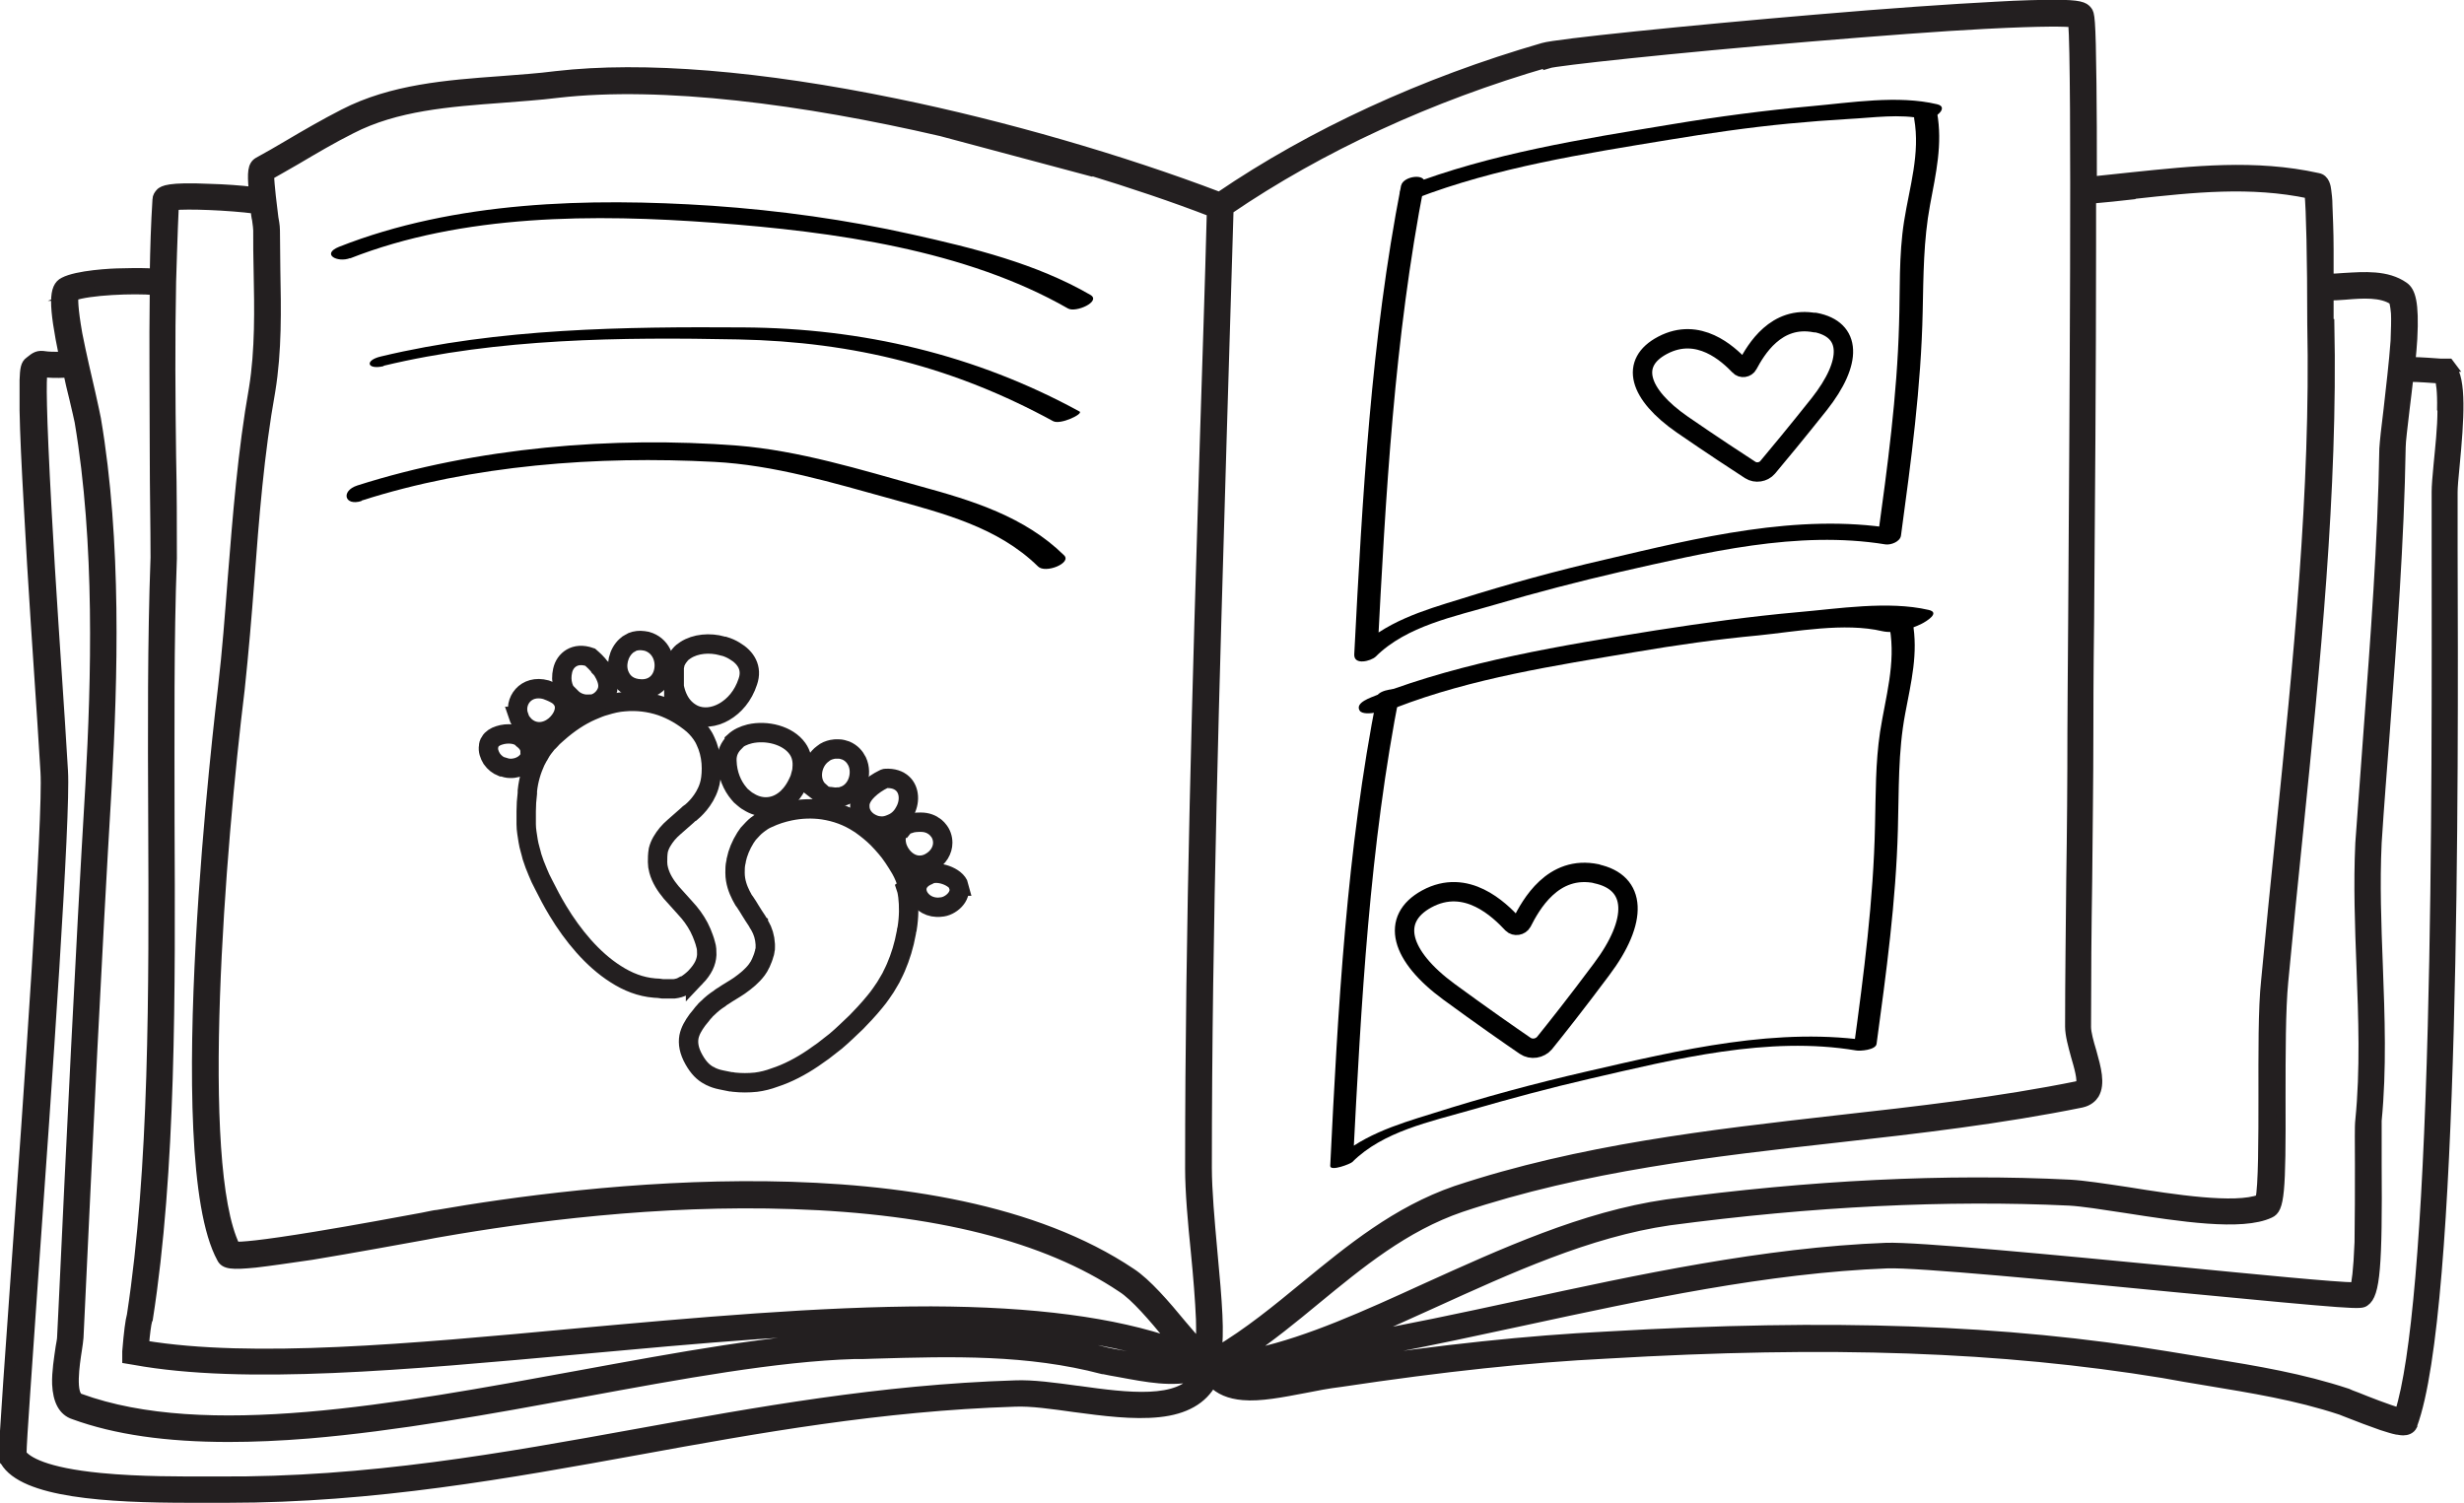 <?xml version="1.0" encoding="UTF-8"?>
<svg id="Layer_2" data-name="Layer 2" xmlns="http://www.w3.org/2000/svg" viewBox="0 0 63.59 38.79">
  <defs>
    <style>
      .cls-1 {
        stroke: #010101;
        stroke-linecap: round;
        stroke-linejoin: round;
      }

      .cls-1, .cls-2 {
        fill: none;
        stroke-width: .5px;
      }

      .cls-3 {
        stroke-width: 0px;
      }

      .cls-4 {
        fill: #231f20;
        stroke-width: .25px;
      }

      .cls-4, .cls-2 {
        stroke: #231f20;
        stroke-miterlimit: 10;
      }
    </style>
  </defs>
  <g id="Layer_1-2" data-name="Layer 1">
    <g>
      <path class="cls-2" d="m17.95,25.22c.2-.21.28-.39.29-.58,0-.09,0-.18-.03-.27-.01-.05-.03-.1-.05-.16-.03-.09-.07-.18-.12-.28-.1-.19-.22-.35-.36-.5-.12-.14-.24-.26-.36-.4-.14-.17-.26-.35-.32-.57-.02-.07-.03-.14-.03-.21,0-.09,0-.2.02-.31,0,0,0,0,0,0,.02-.08.05-.15.09-.22.04-.07.09-.14.14-.2.05-.06.11-.12.18-.18.11-.09.21-.19.33-.29.03-.03.06-.06.1-.08.07-.06.35-.3.47-.68.04-.12.06-.28.06-.46,0-.19-.03-.39-.1-.58-.03-.07-.06-.15-.1-.22-.07-.12-.16-.23-.27-.33-.26-.22-.54-.38-.83-.48-.3-.1-.62-.14-.95-.11-.16.01-.33.05-.49.1-.12.03-.23.08-.35.13-.3.13-.6.33-.88.58-.05.05-.11.09-.16.15,0,0,0,0,0,0-.03.03-.06.07-.1.1-.07.09-.15.18-.21.3,0,.01-.01.02-.02.03-.03.05-.05.1-.08.15-.1.22-.18.47-.21.76,0,.02,0,.04,0,.06-.02.16-.03.32-.03.47,0,.01,0,.03,0,.04,0,.1,0,.19,0,.29,0,.15.03.29.05.43.01.07.03.15.05.22.02.06.03.12.05.19.04.13.09.26.15.4.04.1.09.21.15.32.11.22.23.45.37.68.38.63.89,1.25,1.49,1.63.31.2.64.33,1,.36.07,0,.14.01.21.02.11,0,.21,0,.3,0,.08-.01.16-.03.23-.07,0,0,0,0,.01,0,.02,0,.04-.02.06-.03,0,0,0,0,0,0,.08-.05.16-.11.24-.19,0,0,0,0,.01-.01Z"/>
      <path class="cls-2" d="m17.4,17.7s0,.01,0,.02c.04.21.12.38.22.5.08.1.18.17.28.22.24.11.53.08.79-.07.26-.15.49-.41.61-.78.12-.35-.05-.62-.34-.79-.08-.05-.17-.09-.27-.12-.02,0-.03,0-.05-.01-.32-.09-.69-.06-.95.11-.05.03-.1.07-.14.12,0,0,0,0,0,0-.06.07-.11.15-.14.25,0,0,0,.01,0,.02-.04.14-.05.3-.02.49,0,.02,0,.03,0,.05Z"/>
      <path class="cls-2" d="m16.52,17.78c.35.02.56-.2.61-.47.06-.3-.08-.66-.44-.76,0,0,0,0,0,0-.06-.01-.11-.02-.16-.02-.1,0-.2.02-.27.07-.04.02-.07.04-.1.07-.2.18-.28.51-.17.76.08.19.25.34.55.35Z"/>
      <path class="cls-2" d="m14.71,17.97s.04.04.06.06c.09.08.19.12.3.14.08.01.16,0,.23,0,.05-.01.09-.03.13-.05.12-.07.21-.18.25-.32,0-.03.01-.06.01-.09,0-.13-.05-.26-.13-.39-.02-.02-.03-.05-.05-.07,0,0,0-.01-.02-.02-.08-.11-.18-.2-.26-.27-.2-.07-.36-.05-.48.02-.12.07-.2.19-.23.33-.03.13-.03.27.01.4.03.1.09.2.16.28Z"/>
      <path class="cls-2" d="m13.38,18.49c.02.06.05.11.1.17.02.02.04.05.06.07.14.13.3.17.45.15.08-.01.16-.04.23-.08.24-.14.41-.43.33-.66-.03-.08-.09-.16-.19-.22,0,0-.01,0-.02-.01-.09-.05-.17-.08-.25-.11-.52-.14-.84.3-.7.69,0,0,0,0,0,0Z"/>
      <path class="cls-2" d="m13.68,19.39c0-.11-.06-.22-.19-.32-.12-.14-.4-.16-.61-.09-.1.03-.19.09-.23.16,0,0,0,.01-.01.02-.02.03-.03.06-.03.1-.02.11.02.22.08.32.07.1.16.17.26.21,0,0,.01,0,.02,0,.06.02.13.04.19.04.26.01.49-.15.53-.35,0-.02,0-.05,0-.07Z"/>
      <path class="cls-2" d="m23.43,22.9c-.04-.18-.11-.34-.19-.48-.12-.2-.24-.39-.38-.55-.07-.08-.14-.16-.21-.23-.13-.13-.28-.25-.42-.35-.02-.01-.04-.03-.06-.04-.29-.19-.6-.3-.93-.35-.28-.04-.57-.03-.86.03-.19.04-.38.1-.57.19-.07.03-.14.07-.2.12-.02.02-.05.03-.07.05-.04.03-.07.06-.11.1-.04.04-.08.09-.12.13-.02.03-.05.07-.07.1-.12.19-.2.39-.24.58,0,.02,0,.04-.01.06-.02.09-.02.18-.02.25,0,0,0,.01,0,.02,0,.23.08.43.15.57.03.05.05.1.07.13.02.03.04.06.05.07.04.06.08.12.12.19h0c.06.1.12.19.18.28.01.02.02.04.03.05,0,.02.02.03.03.05,0,0,0,0,0,0,0,0,0,.01.01.02.08.14.13.3.14.48,0,.03,0,.05,0,.08,0,.03,0,.06-.01.09,0,.03-.01.05-.02.08-.02.08-.05.15-.08.22-.02.03-.03.07-.05.1-.02.03-.04.06-.06.09-.12.16-.28.29-.45.41-.13.09-.28.17-.41.26-.03.02-.07.04-.1.07-.11.07-.21.15-.3.24-.03.03-.06.05-.08.08-.04.04-.07.08-.1.12-.03.04-.06.07-.09.11-.11.15-.19.29-.22.44-.03.17,0,.36.13.59.12.21.24.33.39.41.01,0,.03.01.04.02.08.04.17.07.27.09.08.02.16.03.25.05,0,0,0,0,0,0,.03,0,.05,0,.08.01.19.02.38.02.57,0,.16-.02.32-.06.48-.12.34-.11.68-.29.99-.5.09-.06.18-.13.27-.19.11-.08.21-.17.32-.25.19-.16.36-.33.53-.49.07-.07.13-.14.2-.21,0,0,0,0,.01-.01.1-.11.19-.21.27-.31.06-.07.11-.14.16-.21.08-.11.15-.22.21-.33.03-.05.06-.1.08-.15.03-.06.06-.12.09-.19.12-.28.21-.57.27-.9,0-.03.01-.07.02-.1.05-.31.05-.59.02-.84-.01-.07-.02-.14-.04-.2Z"/>
      <path class="cls-2" d="m18.95,19.16c-.12.12-.2.28-.19.48.01.35.14.64.31.84.03.04.06.07.1.1.05.04.09.08.15.11.28.18.63.19.92-.03.04-.03.09-.07.13-.12,0,0,.01-.01.02-.02.08-.09.15-.2.21-.33.03-.06.05-.11.06-.16.02-.07.04-.14.04-.2.02-.2-.02-.37-.12-.51-.25-.35-.8-.48-1.23-.38-.16.04-.29.1-.4.2Z"/>
      <path class="cls-2" d="m21.11,20.42s.09.07.15.1c.04.02.09.03.14.04,0,0,.02,0,.03,0,.07.01.13.02.19.01.04,0,.09,0,.13-.02.38-.11.52-.58.37-.9-.06-.12-.15-.22-.29-.28-.06-.02-.12-.04-.19-.04-.01,0-.02,0-.03,0-.04,0-.09,0-.13.01-.09.02-.17.05-.24.11-.31.22-.38.72-.1.97Z"/>
      <path class="cls-2" d="m22.36,21.17c.07.06.15.1.24.13.05.01.1.02.16.02.08,0,.16-.02.25-.06.15-.06.26-.17.33-.3,0,0,0,0,0,0,.15-.25.14-.57-.05-.74-.1-.09-.24-.14-.44-.13-.01,0-.03.01-.05.02-.27.13-.61.4-.61.67,0,0,0,.02,0,.03,0,.15.07.27.17.36Z"/>
      <path class="cls-2" d="m23.39,21.27h0c-.24.09-.3.32-.25.54.06.26.3.52.59.52.09,0,.18-.02.27-.07.22-.12.33-.32.33-.51,0-.12-.04-.24-.12-.33-.02-.03-.05-.05-.08-.08-.09-.07-.21-.12-.36-.12-.09,0-.2,0-.31.04,0,0,0,0-.01,0-.02,0-.04.01-.05.02Z"/>
      <path class="cls-2" d="m24.75,22.87c-.06-.24-.57-.43-.8-.28-.57.24-.21.89.33.82.24-.01.55-.27.46-.54Z"/>
    </g>
    <path class="cls-4" d="m63.26,9.46l-.06-.08h-.1s-.07,0-.12,0c-.18-.01-.48-.04-.77-.04.02-.21.04-.41.05-.6.05-.94-.05-1.22-.22-1.34-.44-.31-1.03-.26-1.55-.23-.14.01-.27.02-.39.02,0-.24,0-.49,0-.74,0-.49-.02-.87-.03-1.15,0-.17-.02-.29-.03-.38-.01-.09-.04-.3-.22-.33-1.62-.36-3.23-.18-4.79-.02-.34.04-.69.07-1.04.11,0-1.02,0-1.86-.01-2.51-.02-1.76-.05-1.81-.11-1.89-.08-.11-.22-.16-.82-.16-.37,0-.89.01-1.56.05-1.15.06-2.75.17-4.61.33-3.31.28-6.73.63-7.05.73-3.08.89-5.97,2.22-8.36,3.85-2.52-.96-5.56-1.84-8.34-2.41-3.49-.72-6.52-.97-8.78-.71h0c-.46.06-.93.09-1.43.13-1.38.1-2.81.21-4.05.85-.49.25-.99.54-1.43.8-.27.16-.53.31-.77.44-.16.09-.16.29-.13.69,0,.03,0,.05,0,.08-.33-.04-.74-.07-1.13-.08-1.08-.05-1.19.05-1.26.1-.05.05-.09.11-.09.18-.04.63-.06,1.27-.07,1.91-.19-.02-.47-.02-.85-.01-.26,0-1.15.05-1.49.23-.27.13-.28.57,0,1.92-.28.01-.41,0-.48-.01-.19-.03-.25.01-.41.14-.1.07-.12.19-.13.48,0,.18,0,.45,0,.78.01.59.05,1.42.11,2.48.1,1.92.26,4.21.35,5.58.04.64.07,1.1.08,1.28.07,1.12-.43,8.28-.77,13.02-.33,4.62-.32,4.64-.29,4.72v.02s.02.02.02.02c.48.82,2.62.95,4.77.95.15,0,.29,0,.43,0,.11,0,.2,0,.28,0,.09,0,.17,0,.26,0,3.79,0,7.26-.63,10.62-1.24,3.07-.56,6.25-1.13,9.69-1.24.43-.02.97.06,1.55.14.75.1,1.52.2,2.18.13.67-.07,1.13-.33,1.37-.78.19.2.45.31.8.34.44.04,1-.07,1.58-.18.3-.06.61-.12.94-.16,2.67-.4,4.85-.63,6.85-.73,5.78-.34,10.21-.18,14.37.5.37.07.74.13,1.1.19,1.2.2,2.34.38,3.49.76.03.01.12.05.23.09.22.09.55.21.83.31.16.05.28.09.38.11.04,0,.1.02.17.02.09,0,.19-.03.24-.13v-.02c1.1-2.95,1.06-16.71,1.04-22.59,0-.58,0-1.08,0-1.48,0-.12.02-.37.05-.66.12-1.25.18-2.24-.1-2.58Zm-3.16-1.1c0-.18,0-.44,0-.73.14,0,.28-.01.42-.02.46-.04.94-.07,1.25.14.01.02.04.1.06.33.01.18,0,.43-.01.72-.04.56-.12,1.22-.18,1.76-.06.47-.1.85-.11,1.02-.04,2.42-.23,4.91-.41,7.32-.07.94-.14,1.91-.21,2.86h0c-.05,1.06-.01,2.15.03,3.2.05,1.3.1,2.65-.03,3.95-.02.16-.01.58-.01,1.15,0,.61,0,1.37-.01,2-.03.77-.08,1.06-.11,1.16-.48,0-2.6-.21-4.66-.41-3.12-.3-6.66-.64-7.45-.61-3.12.12-6.35.81-9.47,1.49-1.48.32-2.92.63-4.31.87.68-.28,1.37-.6,2.08-.92,1.98-.9,4.03-1.84,6.11-2.14,3.68-.49,7.16-.66,10.33-.51.34.02.85.1,1.44.19,1.41.22,3.01.47,3.73.13.25-.11.29-.49.28-2.99,0-1.12,0-2.28.07-2.99.12-1.27.25-2.57.38-3.83.44-4.34.9-8.82.81-13.14Zm-5.04-3.35c1.55-.17,3.02-.33,4.54-.01.04.38.07,1.67.07,3.36h0c.09,4.3-.37,8.77-.81,13.1-.13,1.26-.26,2.57-.38,3.84-.08.73-.07,1.9-.07,3.03,0,.99,0,2.33-.08,2.62-.64.25-2.25,0-3.43-.19-.6-.09-1.12-.17-1.48-.19-3.19-.16-6.69.01-10.41.51-2.14.31-4.22,1.26-6.23,2.17-1.53.7-2.99,1.36-4.33,1.66-.1.01-.21.02-.31.03.64-.43,1.24-.92,1.82-1.4,1.12-.92,2.28-1.88,3.74-2.38,3.17-1.06,6.51-1.44,9.74-1.8,2.07-.23,4.21-.48,6.28-.9.18-.04.28-.14.33-.22.16-.27.05-.67-.07-1.1-.07-.23-.14-.48-.14-.64,0-1.27.01-2.55.03-3.8.01-1.25.03-2.54.03-3.8,0-.39,0-1.47.02-2.95.02-2.57.05-6.47.05-9.67,0-.41,0-.79,0-1.15.36-.03.73-.07,1.08-.11Zm-15.11-3.37c.22-.07,3.15-.39,6.74-.69,1.81-.15,3.38-.27,4.55-.33,1.56-.08,2.08-.06,2.26-.04.1,1.15.03,10.69,0,15.36-.01,1.49-.02,2.56-.02,2.95,0,1.27-.01,2.55-.03,3.8-.01,1.25-.03,2.54-.03,3.8,0,.22.08.5.15.76.07.24.19.64.12.75,0,0,0,.01-.04.02-2.06.42-4.19.66-6.25.89-3.25.37-6.61.75-9.83,1.82h0c-1.53.53-2.72,1.51-3.88,2.46-.73.6-1.47,1.21-2.3,1.7.09-.43.03-1.24-.1-2.62-.07-.77-.14-1.56-.14-2.13,0-6.25.2-12.61.38-18.77.06-1.96.12-3.98.18-5.96,2.36-1.61,5.2-2.92,8.24-3.8Zm-11.88,2.74c1.14.35,2.22.71,3.2,1.09-.05,1.97-.12,3.97-.18,5.91-.19,6.16-.38,12.53-.38,18.78,0,.59.07,1.39.15,2.17.06.61.11,1.23.13,1.72.01.35,0,.56-.01.69-.13-.14-.32-.36-.48-.55-.42-.51-.91-1.08-1.31-1.34-4.95-3.32-14.17-2.15-17.9-1.5-.05,0-.18.03-.38.07-.6.11-1.72.32-2.76.49-1.46.24-1.93.27-2.08.26-1.04-2.12-.38-10.3.12-14.38h0c.1-.94.18-1.89.25-2.81.12-1.61.25-3.28.54-4.89.17-1.04.15-2.1.13-3.13,0-.33-.01-.68-.01-1.01,0-.04,0-.12-.04-.33-.03-.23-.11-.88-.11-1.1.22-.12.45-.26.7-.4.44-.26.93-.55,1.41-.79h0c1.16-.6,2.54-.7,3.88-.8.48-.04.98-.07,1.45-.13,2.71-.31,6.36.17,9.9.99l3.78,1.01Zm-23.58.92c.34-.04,1.41,0,2.1.09.01.1.02.2.04.28.02.12.03.25.03.28,0,.34,0,.68.01,1.02.02,1.01.04,2.06-.12,3.05-.29,1.63-.42,3.31-.55,4.93-.07.92-.14,1.86-.25,2.8-.06.52-1.46,12.11-.03,14.72.08.16.26.18.87.12.35-.04.83-.11,1.45-.2,1.09-.18,2.34-.41,2.95-.52.19-.04.33-.06.38-.07,2.23-.39,5.61-.84,9.08-.72,3.69.12,6.55.84,8.5,2.15h0c.35.22.83.79,1.21,1.25.06.07.11.13.16.19-1.57-.55-3.64-.82-6.29-.83-2.88,0-6.08.29-9.17.57-4.29.4-8.35.77-11.14.31.02-.28.06-.56.08-.63v-.02s.02-.03.02-.03c.6-3.84.58-8.43.56-12.87,0-2.27-.02-4.61.06-6.76h0c0-.87,0-1.77-.02-2.63-.02-1.48-.03-3,0-4.51,0,0,.04-1.36.07-1.97Zm-2.6,2.34c.38-.15,1.57-.2,2.1-.15-.02,1.43,0,2.88,0,4.29,0,.86.02,1.75.02,2.61-.08,2.16-.07,4.5-.06,6.77.02,4.42.03,8.98-.55,12.78-.04.14-.08.45-.12.94v.19s.18.03.18.03c2.85.52,7.03.13,11.45-.27,3.08-.28,6.27-.58,9.13-.57,2.73,0,4.82.3,6.37.88-.44.03-.87-.05-1.48-.17-.12-.02-.24-.04-.37-.07-2-.52-3.95-.47-6.01-.41-.17,0-.35,0-.52.01-2.03.06-4.5.52-7.12,1-4.73.87-9.62,1.77-12.85.59h0c-.25-.08-.13-.88-.07-1.26.02-.11.03-.22.04-.31l.03-.63c.21-4.48.43-9.1.7-13.63.15-2.73.26-6.27-.28-9.45-.02-.11-.07-.33-.14-.65-.1-.43-.24-1.03-.34-1.54-.12-.68-.11-.91-.1-.98Zm25.92,28.25c-.59-.08-1.16-.16-1.62-.14-3.47.11-6.66.69-9.75,1.25-3.42.62-6.95,1.26-10.81,1.23-.08,0-.17,0-.28,0-.61,0-1.74.01-2.76-.09-1.44-.14-1.89-.43-2.03-.61,0-.35.15-2.31.3-4.55.36-5.03.84-11.93.77-13.08-.01-.19-.04-.65-.08-1.29-.09-1.4-.24-3.51-.34-5.38-.15-2.74-.14-3.44-.11-3.61,0,0,.01-.01.02-.01,0,0,0,0,.01,0,.09.01.26.03.63.01.04.2.09.41.15.65.07.28.12.53.14.61h0c.53,3.15.43,6.66.28,9.36-.27,4.53-.49,9.16-.7,13.63l-.03.61c0,.08-.02.18-.04.29-.04.28-.1.64-.09.95.02.43.16.7.44.79,1.07.39,2.39.58,3.99.58.64,0,1.33-.03,2.07-.09,2.26-.19,4.68-.63,7.02-1.06,2.6-.48,5.06-.93,7.05-.99.17,0,.35,0,.52-.01,2.03-.06,3.96-.11,5.9.4h.02c.13.03.26.05.37.07.81.15,1.36.26,2.05.11-.46.72-1.79.55-3.08.37ZM63.03,10.59c0,.45-.06.98-.1,1.4-.03.31-.05.56-.05.7,0,.4,0,.9,0,1.48,0,2.9.02,7.77-.1,12.31-.14,5.29-.43,8.65-.85,9.98-.27-.07-.88-.31-1.1-.4-.14-.05-.21-.08-.25-.1-1.18-.39-2.33-.58-3.55-.78-.36-.06-.73-.12-1.1-.18h0c-4.19-.69-8.65-.85-14.47-.51-2.02.1-4.21.33-6.89.73-.33.05-.65.11-.95.17-.9.17-1.52.27-1.87.06.26-.03.52-.07.79-.13,2.14-.23,4.39-.72,6.76-1.23,3.1-.67,6.31-1.36,9.4-1.48.76-.03,4.44.32,7.39.61,4.8.46,4.83.45,4.94.37.27-.18.33-.91.31-3.56,0-.52,0-.97,0-1.11h0c.13-1.33.08-2.69.03-4.01-.04-1.04-.08-2.11-.03-3.16.06-.95.14-1.92.21-2.86.18-2.41.37-4.91.41-7.35h0c0-.15.05-.53.1-.97.03-.26.07-.55.1-.84.29,0,.6.03.78.04,0,0,.02,0,.02,0,.03.09.07.31.06.79Z"/>
    <g>
      <path class="cls-1" d="m41.21,22.55c-1.14-.24-1.71.82-1.93,1.25-.05.09-.18.11-.25.04-.33-.35-1.18-1.2-2.21-.64-.95.52-.69,1.47.58,2.4.86.63,1.58,1.13,1.96,1.39.16.11.38.07.5-.07.29-.36.83-1.04,1.47-1.9.95-1.26.92-2.25-.14-2.47Z"/>
      <path class="cls-3" d="m35.54,17.95c-.79,4-1.01,8.07-1.21,12.14,0,.15.52-.05.57-.1.79-.79,2.01-1.04,3.05-1.34s2.04-.57,3.08-.81c2.21-.51,4.6-1.11,6.87-.73.1.02.51-.01.53-.17.25-1.84.5-3.68.55-5.53.03-1.01,0-2,.19-3,.15-.8.34-1.55.19-2.36-.02-.13-.62,0-.59.16.16.92-.11,1.78-.25,2.68-.12.8-.11,1.6-.13,2.41-.04,1.93-.29,3.84-.55,5.75l.53-.17c-2.46-.4-5.02.22-7.41.77-1.35.31-2.68.67-4,1.09-.94.29-1.89.58-2.61,1.3l.57-.1c.21-4.04.42-8.1,1.21-12.08.03-.15-.56-.05-.58.1h0Z"/>
      <path class="cls-3" d="m36.03,18.26c1.97-.76,4.09-1.08,6.16-1.43,1.06-.18,2.11-.33,3.18-.43.99-.1,2.23-.34,3.21-.11.32.07.73-.05,1.01-.19.12-.06.5-.29.18-.36-1.04-.24-2.33-.03-3.38.06-1.23.11-2.45.28-3.67.47-2.42.39-4.9.79-7.19,1.67-.14.06-.57.19-.44.4.12.18.81-.04.93-.09h0Z"/>
    </g>
    <g>
      <path class="cls-3" d="m36.16,4.78c-.78,3.99-1,8.06-1.21,12.11-.01.29.43.17.55.06.8-.8,2.05-1.04,3.1-1.35s2.13-.59,3.21-.84c2.21-.5,4.58-1.08,6.85-.71.14.02.38-.07.4-.23.26-1.92.52-3.84.56-5.78.02-.92.02-1.84.19-2.75.15-.81.33-1.57.18-2.39-.05-.26-.64-.11-.59.16.16.91-.12,1.76-.26,2.65s-.1,1.77-.13,2.66c-.05,1.84-.3,3.68-.55,5.5l.4-.23c-2.46-.4-5.05.24-7.43.8-1.26.29-2.5.63-3.74,1.02-.98.3-1.95.59-2.69,1.33l.55.06c.21-4.05.43-8.12,1.21-12.11.06-.28-.55-.2-.6.05h0Z"/>
      <path class="cls-3" d="m36.54,5.12c2.08-.8,4.33-1.15,6.52-1.51,1.03-.17,2.06-.32,3.1-.42.52-.05,1.04-.09,1.56-.12.6-.03,1.33-.14,1.92,0,.24.06.7-.3.35-.38-1.01-.24-2.23-.04-3.24.05-1.21.11-2.42.27-3.62.47-2.3.38-4.65.75-6.83,1.59-.38.15-.04.44.26.33h0Z"/>
    </g>
    <path class="cls-3" d="m9.03,6.67c2.92-1.15,6.32-1.15,9.41-.92s6.48.7,9.12,2.21c.2.12.87-.18.58-.35-1.4-.81-3.03-1.21-4.6-1.56-1.7-.38-3.43-.62-5.17-.74-3.18-.21-6.63-.12-9.62,1.06-.47.19-.04.42.29.29h0Z"/>
    <path class="cls-3" d="m9.9,9.44c2.95-.71,6.13-.74,9.15-.68s5.6.73,8.13,2.11c.19.1.79-.19.68-.25-2.69-1.47-5.61-2.15-8.67-2.17s-6.32.02-9.36.75c-.43.1-.36.35.07.25h0Z"/>
    <path class="cls-3" d="m9.33,12.92c2.87-.92,6.09-1.16,9.1-1,1.55.08,3.06.54,4.55.95,1.36.38,2.77.73,3.81,1.75.19.19.88-.09.67-.29-1.02-1-2.36-1.41-3.71-1.78-1.54-.43-3.12-.92-4.72-1.05-3.21-.25-6.74.05-9.81,1.03-.43.14-.33.54.11.4h0Z"/>
    <path class="cls-1" d="m46.85,8.33c-1.02-.2-1.54.71-1.74,1.08-.04.08-.16.1-.22.03-.29-.3-1.05-1.02-1.98-.53-.86.45-.63,1.26.51,2.05.77.53,1.41.95,1.75,1.17.14.09.34.06.45-.07.26-.31.75-.9,1.33-1.63.86-1.09.84-1.93-.11-2.11Z"/>
  </g>
</svg>